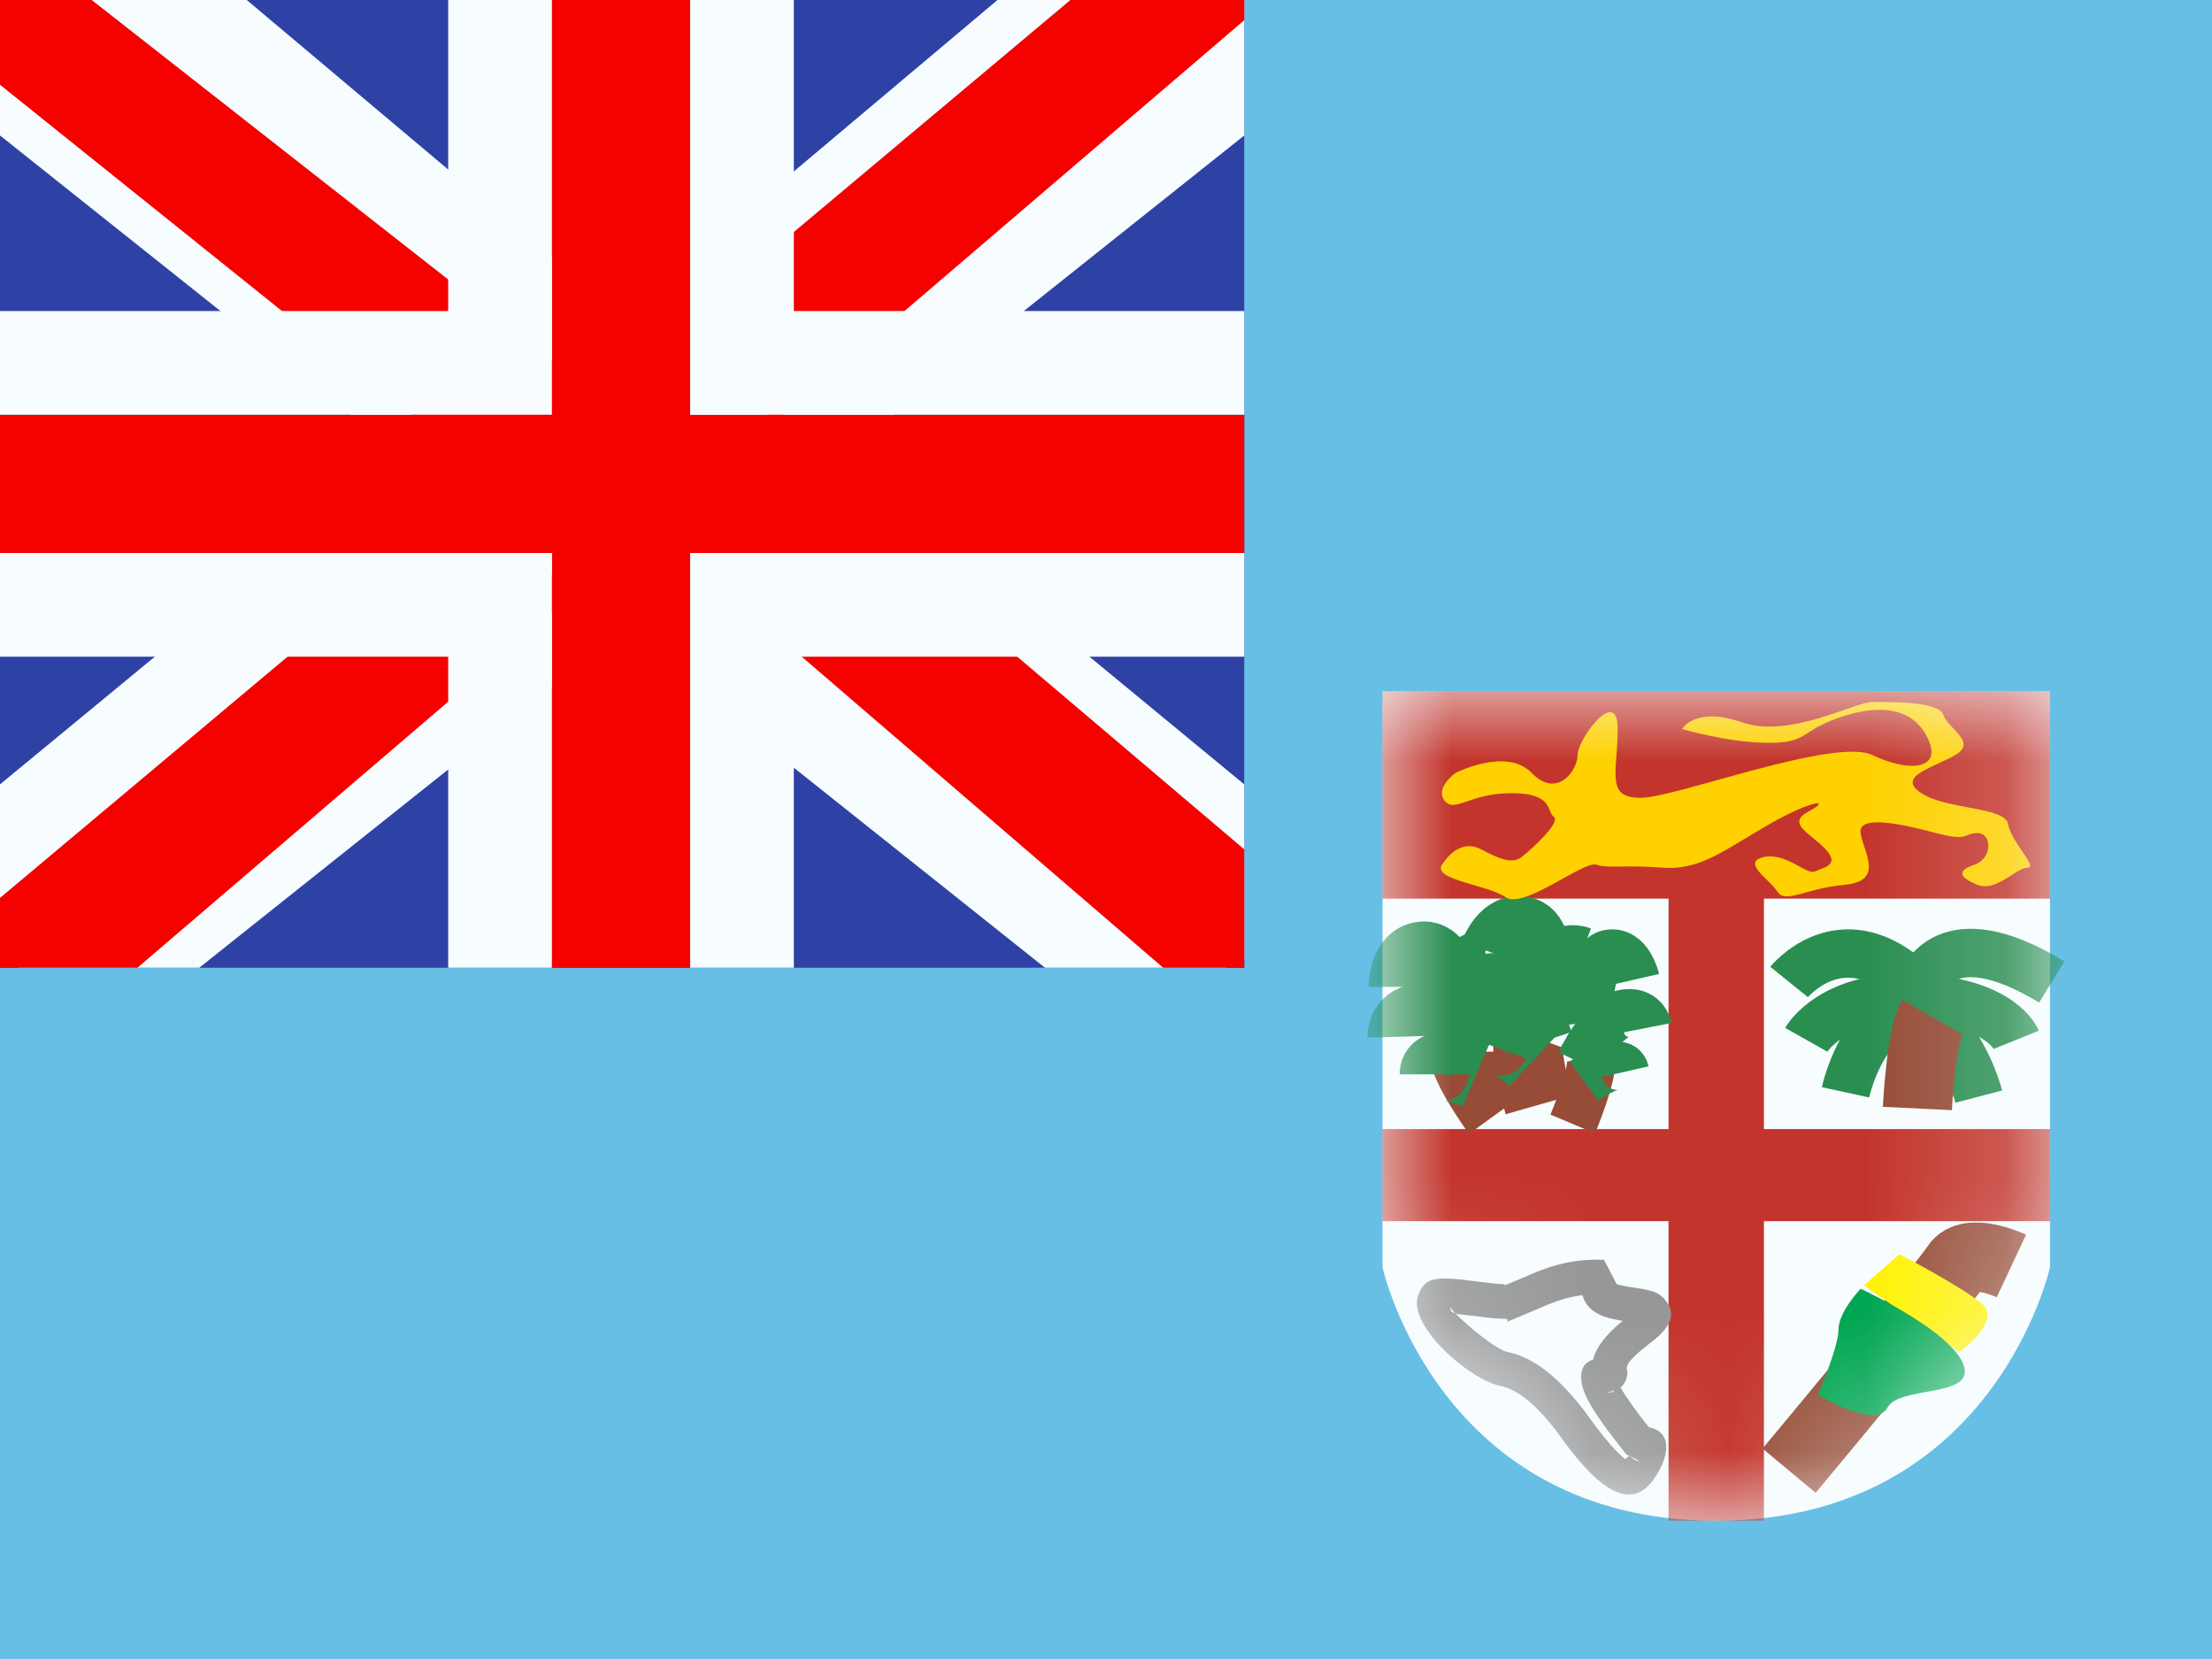 <svg width="16" height="12" viewBox="0 0 16 12" fill="none" xmlns="http://www.w3.org/2000/svg">
<rect x="0" y="0" width="16" height="12" fill="#333333" stroke="none"/>
<g clip-path="url(#clip0_270_54996)">
<rect width="16" height="12" fill="white"/>
<path fill-rule="evenodd" clip-rule="evenodd" d="M0 0V12H16V0H0Z" fill="#67BFE5"/>
<g clip-path="url(#clip1_270_54996)">
<rect width="9" height="7" fill="#2E42A5"/>
<path d="M-1.002 6.5L0.978 7.369L9.045 0.944L10.09 -0.346L7.972 -0.637L4.682 2.132L2.033 3.997L-1.002 6.5Z" fill="#F7FCFF"/>
<path d="M-0.731 7.108L0.278 7.613L9.715 -0.466H8.298L-0.731 7.108Z" fill="#F50100"/>
<path d="M10.002 6.5L8.022 7.369L-0.045 0.944L-1.09 -0.346L1.028 -0.637L4.318 2.132L6.967 3.997L10.002 6.5Z" fill="#F7FCFF"/>
<path d="M9.935 6.937L8.926 7.441L4.907 3.982L3.716 3.595L-1.19 -0.342H0.227L5.13 3.502L6.433 3.965L9.935 6.937Z" fill="#F50100"/>
<path fill-rule="evenodd" clip-rule="evenodd" d="M4.992 0H3.992V3H0V4H3.992V7H4.992V4H9V3H4.992V0Z" fill="#F50100"/>
<path fill-rule="evenodd" clip-rule="evenodd" d="M3.242 -0.75H5.742V2.25H9.75V4.75H5.742V7.75H3.242V4.75H-0.75V2.25H3.242V-0.75ZM3.992 3H0V4H3.992V7H4.992V4H9V3H4.992V0H3.992V3Z" fill="#F7FCFF"/>
</g>
<path fill-rule="evenodd" clip-rule="evenodd" d="M10 5H14.828V9.167C14.828 9.167 14.423 11 12.414 11C10.405 11 10 9.167 10 9.167V5Z" fill="#F7FCFF"/>
<mask id="mask0_270_54996" style="mask-type:luminance" maskUnits="userSpaceOnUse" x="10" y="5" width="5" height="6">
<path fill-rule="evenodd" clip-rule="evenodd" d="M10 5H14.828V9.167C14.828 9.167 14.423 11 12.414 11C10.405 11 10 9.167 10 9.167V5Z" fill="white"/>
</mask>
<g mask="url(#mask0_270_54996)">
<rect x="10" y="5" width="4.828" height="1.5" fill="#C3352C"/>
<rect x="12.069" y="6.333" width="0.69" height="4.667" fill="#C3352C"/>
<path fill-rule="evenodd" clip-rule="evenodd" d="M10 8.167H14.828V8.833H10V8.167Z" fill="#C3352C"/>
<path fill-rule="evenodd" clip-rule="evenodd" d="M11.27 10.368C11.56 10.779 11.797 10.939 11.964 10.697C12.082 10.527 12.094 10.357 11.927 10.324C11.829 10.201 11.761 10.104 11.722 10.037L11.727 10.032C11.774 9.986 11.776 9.925 11.767 9.903C11.763 9.872 11.787 9.829 11.937 9.714C12.074 9.61 12.135 9.511 12.045 9.403C11.998 9.346 11.956 9.335 11.822 9.314L11.781 9.308C11.742 9.301 11.713 9.295 11.695 9.29L11.602 9.112C11.408 9.106 11.257 9.14 11.091 9.21C11.02 9.24 10.972 9.261 10.94 9.274C10.891 9.295 10.879 9.3 10.879 9.299C10.879 9.299 10.88 9.298 10.881 9.297C10.885 9.294 10.891 9.289 10.882 9.289C10.847 9.289 10.809 9.285 10.704 9.272L10.684 9.269C10.382 9.231 10.306 9.232 10.257 9.373C10.183 9.587 10.623 9.978 10.857 10.026C10.975 10.049 11.115 10.161 11.27 10.368ZM11.598 10.074C11.627 10.074 11.649 10.073 11.668 10.068L11.674 10.055C11.658 10.066 11.634 10.074 11.598 10.074ZM10.497 9.484C10.491 9.477 10.489 9.467 10.493 9.455C10.493 9.458 10.495 9.463 10.501 9.471C10.507 9.479 10.516 9.489 10.527 9.5C10.514 9.496 10.503 9.491 10.497 9.484ZM10.907 9.78C10.823 9.764 10.61 9.586 10.527 9.5C10.549 9.506 10.578 9.509 10.61 9.513C10.624 9.514 10.638 9.515 10.652 9.517L10.673 9.52C10.791 9.535 10.832 9.539 10.882 9.539C10.911 9.539 10.905 9.549 10.901 9.555C10.9 9.557 10.899 9.558 10.9 9.559C10.901 9.562 10.924 9.552 11.038 9.504L11.038 9.504L11.188 9.44C11.277 9.403 11.358 9.379 11.447 9.368C11.456 9.41 11.481 9.448 11.52 9.478C11.574 9.52 11.634 9.537 11.737 9.554C11.609 9.66 11.544 9.748 11.524 9.834C11.408 9.871 11.419 10.001 11.488 10.132C11.536 10.222 11.628 10.351 11.764 10.521L11.861 10.568C11.833 10.568 11.816 10.555 11.804 10.545C11.789 10.532 11.78 10.525 11.759 10.555C11.757 10.557 11.666 10.495 11.472 10.221C11.281 9.967 11.096 9.819 10.907 9.78ZM11.516 9.93C11.518 9.929 11.518 9.927 11.518 9.925L11.518 9.925L11.516 9.93ZM11.596 9.824L11.589 9.824L11.592 9.825C11.594 9.824 11.595 9.824 11.596 9.824ZM11.598 9.824C11.598 9.824 11.597 9.824 11.596 9.824L11.598 9.824Z" fill="#979797"/>
<path d="M10.828 8.055C10.828 8.055 10.589 7.725 10.589 7.607" stroke="#964C36" stroke-width="0.5"/>
<path d="M10.679 7.771C10.679 7.771 10.374 7.641 10.374 7.771" stroke="#2A8E51" stroke-width="0.5"/>
<path d="M10.674 7.634C10.674 7.634 10.46 7.362 10.299 7.362C10.137 7.362 10.141 7.498 10.141 7.498" stroke="#2A8E51" stroke-width="0.5"/>
<path d="M10.552 7.361C10.552 7.361 10.456 6.915 10.303 6.915C10.15 6.915 10.15 7.138 10.15 7.138" stroke="#2A8E51" stroke-width="0.5"/>
<path d="M10.591 7.36C10.591 7.36 10.548 6.978 10.745 6.978" stroke="#2A8E51" stroke-width="0.5"/>
<path d="M11.131 7.991C11.131 7.991 11.019 7.599 11.06 7.488" stroke="#964C36" stroke-width="0.5"/>
<path d="M11.088 7.673C11.088 7.673 10.846 7.447 10.802 7.569" stroke="#2A8E51" stroke-width="0.5"/>
<path d="M11.131 7.543C11.131 7.543 11.022 7.213 10.871 7.158C10.719 7.103 10.676 7.232 10.676 7.232" stroke="#2A8E51" stroke-width="0.5"/>
<path d="M11.109 7.244C11.109 7.244 11.172 6.792 11.028 6.739C10.884 6.687 10.807 6.897 10.807 6.897" stroke="#2A8E51" stroke-width="0.5"/>
<path d="M11.146 7.257C11.146 7.257 11.236 6.882 11.422 6.95" stroke="#2A8E51" stroke-width="0.5"/>
<path d="M11.376 8.13C11.376 8.13 11.534 7.755 11.508 7.64" stroke="#964C36" stroke-width="0.35"/>
<path d="M11.457 7.82C11.457 7.82 11.725 7.625 11.754 7.752" stroke="#2A8E51" stroke-width="0.35"/>
<path d="M11.431 7.686C11.431 7.686 11.578 7.372 11.735 7.335C11.893 7.299 11.919 7.433 11.919 7.433" stroke="#2A8E51" stroke-width="0.35"/>
<path d="M11.488 7.392C11.488 7.392 11.481 6.935 11.631 6.901C11.78 6.866 11.83 7.084 11.83 7.084" stroke="#2A8E51" stroke-width="0.35"/>
<path d="M11.45 7.4C11.45 7.4 11.406 7.017 11.214 7.062" stroke="#2A8E51" stroke-width="0.35"/>
<path d="M13.349 7.901C13.349 7.901 13.47 7.344 13.814 7.344C14.159 7.344 14.313 7.932 14.313 7.932" stroke="#2A8E51" stroke-width="0.35"/>
<path d="M13.065 7.521C13.065 7.521 13.25 7.192 13.862 7.219C14.474 7.246 14.585 7.521 14.585 7.521" stroke="#2A8E51" stroke-width="0.35"/>
<path d="M12.941 7.103C12.941 7.103 13.277 6.686 13.748 7.039L13.908 7.103C13.908 7.103 14.068 6.631 14.841 7.103" stroke="#2A8E51" stroke-width="0.35"/>
<path d="M13.869 8.018C13.869 8.018 13.894 7.499 13.976 7.356" stroke="#964C36" stroke-width="0.5"/>
<path d="M14.549 9.157C14.549 9.157 14.24 9.012 14.148 9.157C14.055 9.302 12.941 10.638 12.941 10.638" stroke="#964C36" stroke-width="0.5"/>
<path fill-rule="evenodd" clip-rule="evenodd" d="M13.482 9.298L14.173 9.78C14.173 9.78 14.49 9.554 14.332 9.426C14.173 9.298 13.74 9.072 13.74 9.072L13.482 9.298Z" fill="#FFF203"/>
<path fill-rule="evenodd" clip-rule="evenodd" d="M13.458 9.322C13.458 9.322 13.298 9.49 13.298 9.618C13.298 9.746 13.149 10.089 13.149 10.089C13.149 10.089 13.566 10.345 13.652 10.182C13.739 10.018 14.3 10.116 14.201 9.867C14.102 9.618 13.458 9.322 13.458 9.322Z" fill="#00A651"/>
<path fill-rule="evenodd" clip-rule="evenodd" d="M10.528 5.591C10.528 5.591 10.897 5.402 11.079 5.591C11.262 5.78 11.411 5.575 11.411 5.461C11.411 5.347 11.701 4.955 11.701 5.273C11.701 5.591 11.611 5.771 11.866 5.771C12.12 5.771 13.267 5.332 13.542 5.461C13.817 5.591 14.027 5.559 13.958 5.373C13.888 5.186 13.708 5.07 13.362 5.172C13.016 5.273 13.098 5.373 12.799 5.373C12.5 5.373 12.167 5.273 12.167 5.273C12.167 5.273 12.26 5.106 12.602 5.225C12.943 5.344 13.414 5.078 13.542 5.078C13.67 5.078 14.023 5.07 14.057 5.172C14.092 5.273 14.305 5.367 14.143 5.461C13.981 5.556 13.713 5.615 13.897 5.737C14.081 5.858 14.505 5.835 14.525 5.961C14.545 6.087 14.746 6.276 14.665 6.276C14.585 6.276 14.44 6.454 14.304 6.4C14.169 6.346 14.153 6.298 14.283 6.254C14.412 6.21 14.411 6.026 14.304 6.026C14.197 6.026 14.249 6.09 14.005 6.026C13.761 5.961 13.438 5.889 13.458 6.026C13.477 6.162 13.636 6.372 13.343 6.4C13.05 6.428 12.913 6.54 12.856 6.449C12.799 6.359 12.595 6.239 12.755 6.2C12.915 6.162 13.069 6.331 13.126 6.304C13.184 6.276 13.315 6.261 13.205 6.143C13.096 6.026 12.915 5.957 13.083 5.869C13.25 5.781 13.118 5.779 12.799 5.961C12.479 6.143 12.302 6.298 12.022 6.276C11.741 6.254 11.636 6.284 11.546 6.254C11.456 6.225 11.018 6.58 10.891 6.49C10.765 6.4 10.357 6.365 10.431 6.254C10.504 6.143 10.602 6.086 10.712 6.143C10.822 6.2 10.931 6.257 11.005 6.2C11.079 6.143 11.293 5.947 11.239 5.908C11.185 5.869 11.238 5.737 10.933 5.737C10.629 5.737 10.521 5.884 10.449 5.791C10.377 5.699 10.528 5.591 10.528 5.591Z" fill="#FFD100"/>
</g>
</g>
<defs>
<clipPath id="clip0_270_54996">
<rect width="16" height="12" fill="white"/>
</clipPath>
<clipPath id="clip1_270_54996">
<rect width="9" height="7" fill="white"/>
</clipPath>
</defs>
</svg>
